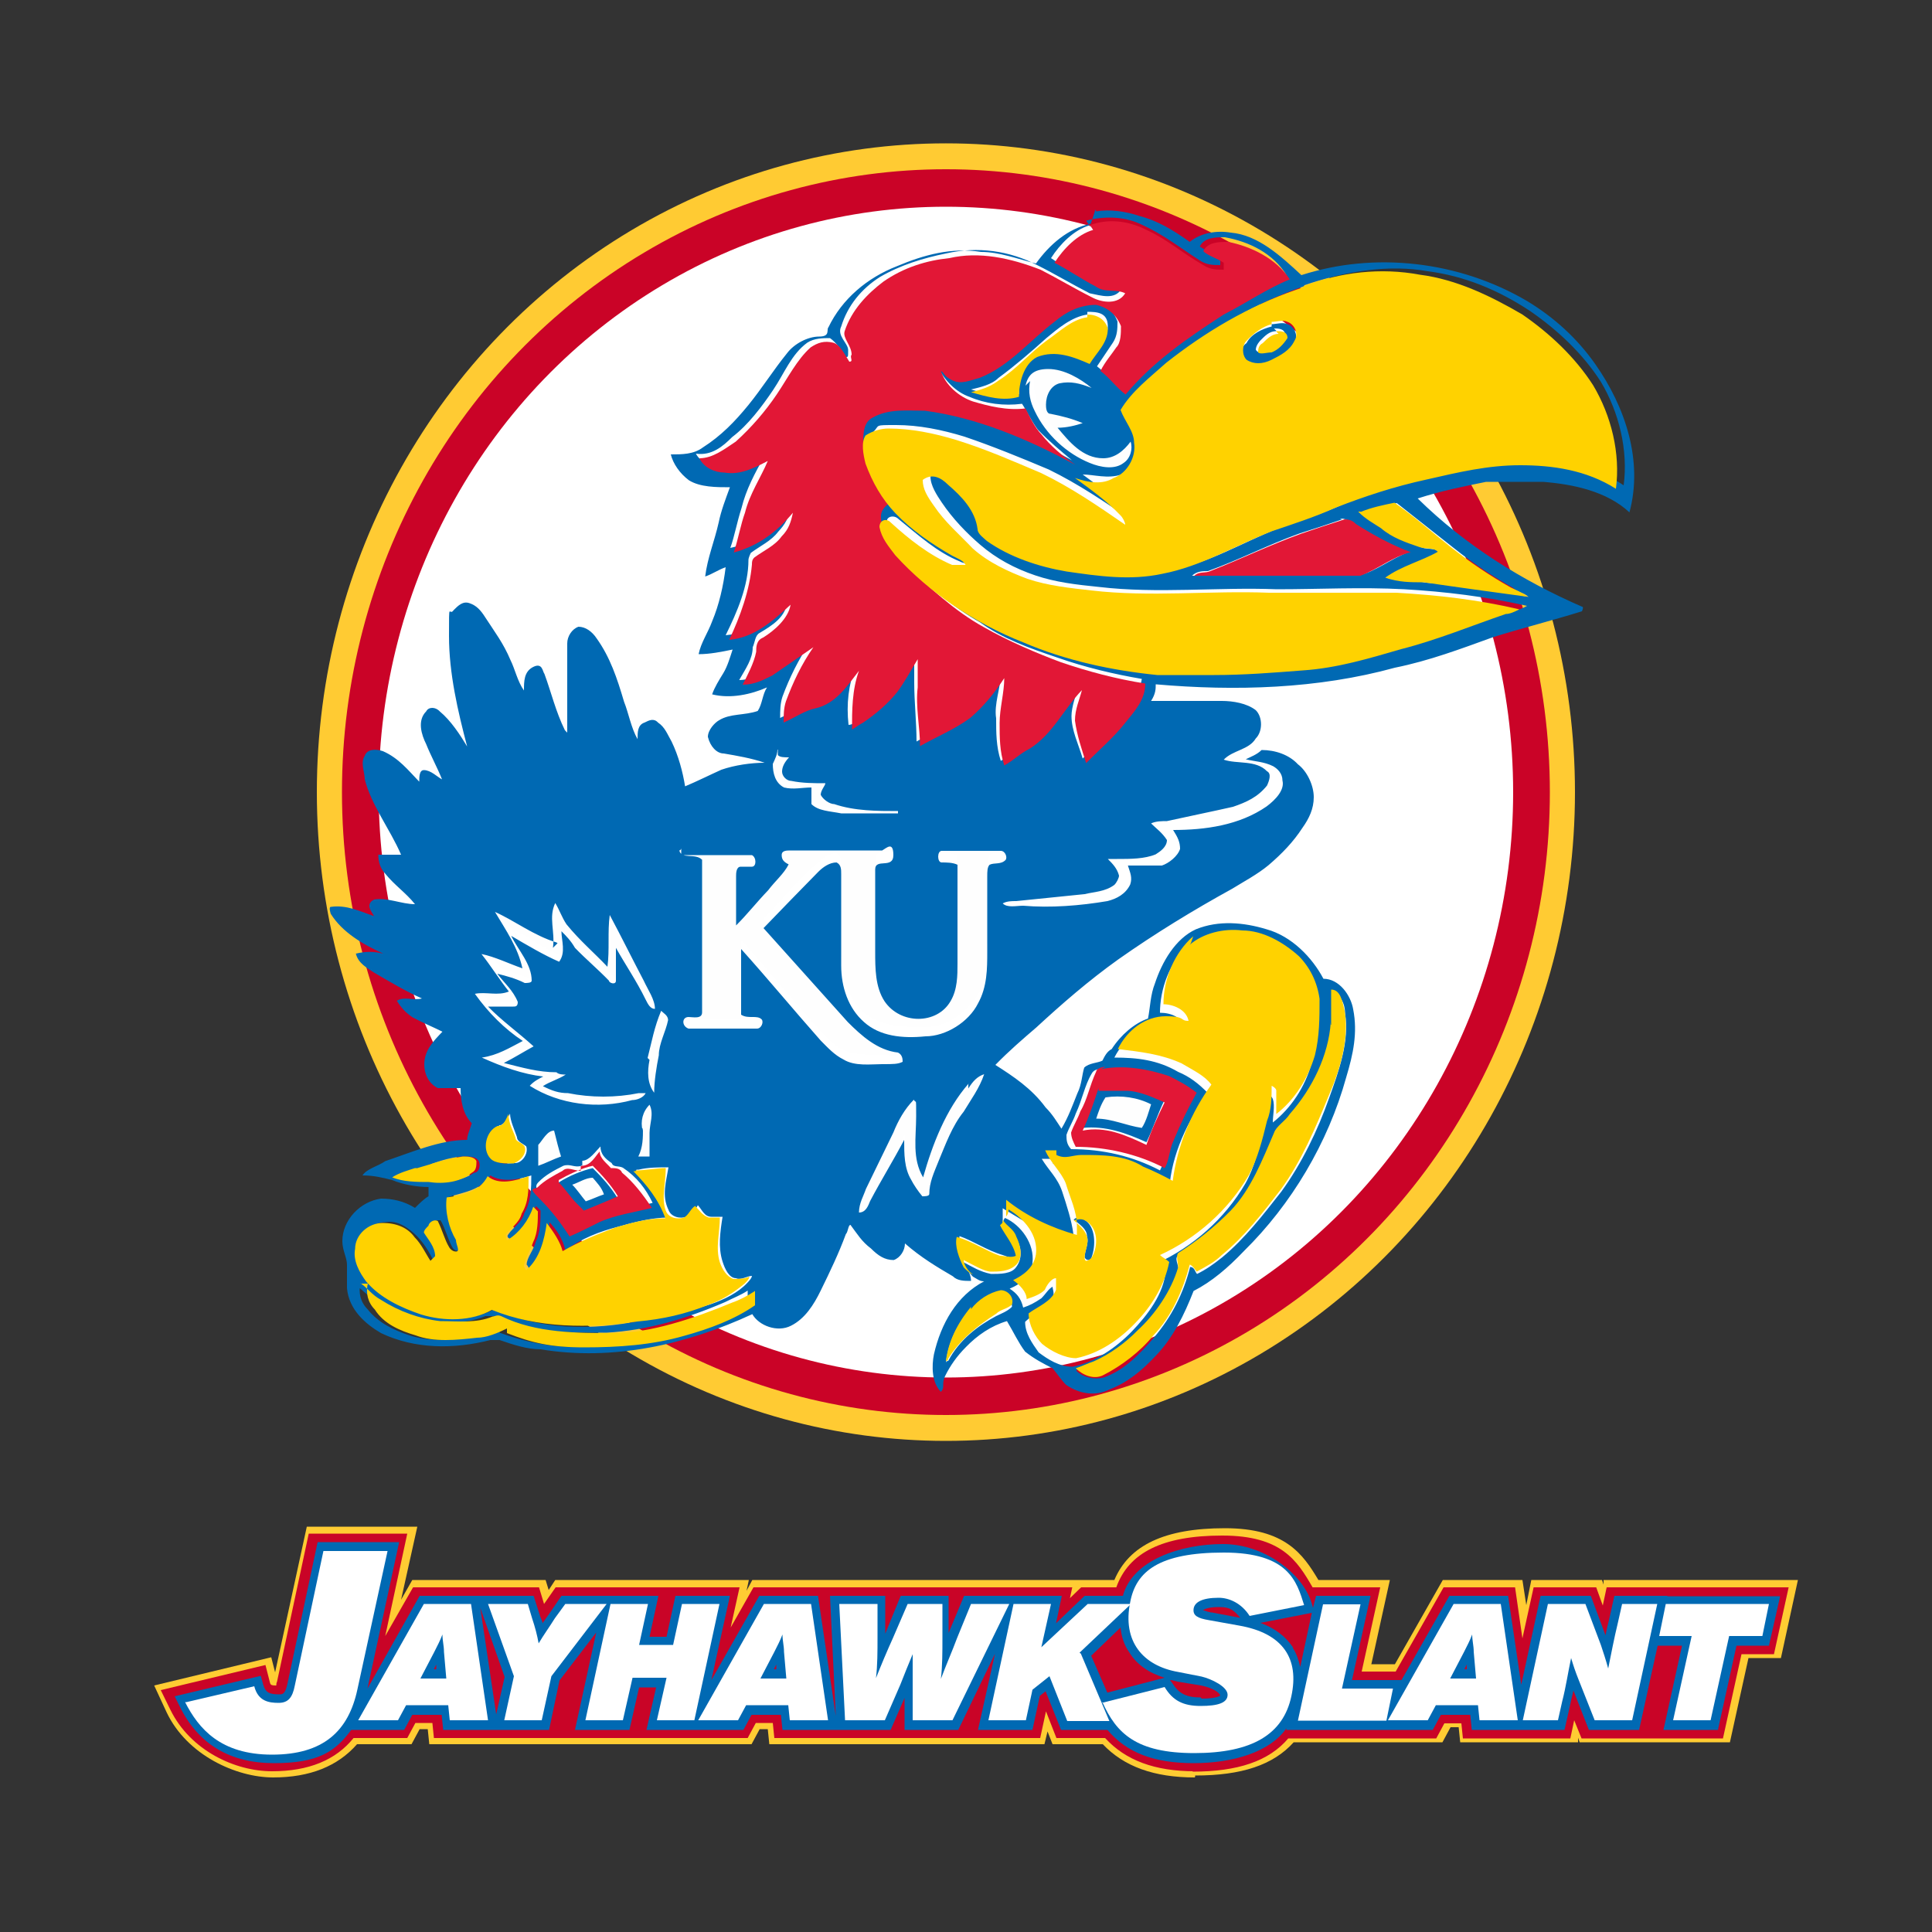 <?xml version="1.0" encoding="UTF-8"?>
<svg id="Layer_1" xmlns="http://www.w3.org/2000/svg" version="1.1" viewBox="0 0 500 500">
  <rect x="0" y="0" width="500" height="500" fill="#333333" stroke="none"/>
  <!-- Generator: Adobe Illustrator 29.0.0, SVG Export Plug-In . SVG Version: 2.1.0 Build 186)  -->
  <defs>
    <style>
      .st0 {
        fill: #ca0327;
      }

      .st1 {
        fill: #e10034;
      }

      .st2 {
        fill: #e21736;
      }

      .st3 {
        fill: #ffcb33;
      }

      .st4 {
        fill: #ffd200;
      }

      .st5 {
        fill: #fff;
      }

      .st6 {
        fill: #fefefe;
      }

      .st7 {
        fill: #fc3;
      }

      .st8 {
        fill: #0069b3;
      }

      .st9 {
        fill: #c90427;
      }

      .st10 {
        display: none;
      }
    </style>
  </defs>
  <g id="Background" class="st10">
    <rect class="st1" x="121.2" y="176.1" width="256.8" height="147.8"/>
  </g>
  <g>
    <ellipse class="st3" cx="244.8" cy="205" rx="162.8" ry="167.9"/>
    <ellipse class="st0" cx="244.8" cy="205" rx="156.3" ry="161.2"/>
    <ellipse class="st5" cx="244.8" cy="205" rx="146.8" ry="151.5"/>
    <g id="Capa_x5F_1">
      <g id="Kansas_x5F_Jayhawks.cdr">
        <path class="st6" d="M148.1,306.6c1.8-.6,3.5-1.2,5.3-1.8,1.2,1.2,2.4,2.4,2.9,4.3-1.8,0-2.9,1.2-4.7,1.8-1.2-1.2-2.4-2.4-3.5-4.3h0ZM139.3,296.2c1.2-1.2,2.4-3,4.1-3.7,0,1.8.6,4.3,1.8,6.7-1.8.6-3.5,1.8-5.9,2.4v-5.5h0ZM166.4,292c0-2.4,0-4.9,1.8-6.7,1.2,2.4,0,4.9,0,7.3v6.1h-2.9c.6-2.4,1.8-4.9,1.2-7.3v.6h-.1ZM286.1,284c4.1,0,8.3,0,11.8,1.8-.6,1.8-1.2,4.3-2.4,6.1-4.1,0-7.7-2.4-11.8-2.4,0-1.8,1.2-4.3,2.4-5.5h0ZM250.7,280.4c1.2-1.2,2.4-2.4,4.1-3.7-1.2,3.7-3.5,6.7-5.3,9.7-2.9,4.3-4.7,8.5-6.5,12.8-1.2,2.4-2.4,5.5-2.4,8.5s-1.2.6-1.8.6c-1.2-.6-2.4-2.4-2.9-4.3-1.8-3-1.2-6.7-1.8-10.3-2.9,5.5-5.9,10.3-8.8,15.8-.6,1.2-1.8,3-2.9,3,0-1.8,1.2-3.7,1.8-6.1,2.4-4.9,4.7-9.7,7.1-14.6,1.8-3,2.9-6.1,5.3-8.5,1.2,1.2.6,3,.6,4.3,0,5.5-1.2,11,1.8,15.8,2.4-9.1,5.9-17.6,11.8-24.3h0v1.2h-.1ZM168.1,274.3c1.2-4.3,1.8-8.5,3.5-12.2.6.6,1.2,1.2,1.8,2.4-.6,3-1.8,6.1-2.4,9.1,0,3-.6,6.7-1.2,9.7-1.8-2.4-1.8-5.5-1.2-8.5h0l-.6-.6h0ZM144,243.9c0-3.7-1.2-7.9.6-11.6,1.2,1.2,1.8,3.7,2.9,5.5,2.9,3.7,7.1,7.3,10.6,11,0-4.3,0-9.1.6-13.4,3.5,5.5,5.9,11.6,8.8,17,1.2,2.4,2.9,4.3,2.9,7.3-1.2,0-1.8-1.8-2.4-2.4-2.4-4.3-5.3-8.5-7.7-13.4v8.5c0,1.2-1.2.6-1.8,0-2.9-3-6.5-5.5-8.8-8.5-1.2-1.2-2.4-2.4-3.5-4.3,0,2.4.6,5.5-.6,7.9-4.7-1.8-8.3-4.9-12.4-6.7,1.8,3.7,4.7,7.3,5.3,11.6,0,1.2-1.2.6-1.8.6-2.4-.6-4.7-1.8-7.1-2.4,1.8,2.4,4.1,4.9,5.3,7.3,0,.6-.6,1.2-1.2,1.2h-6.5c3.5,4.3,8.3,6.7,11.8,10.3-2.4,1.2-5.3,3-7.7,4.3,4.1,1.2,8.8,2.4,13.6,2.4s1.8,0,2.4.6c-1.8,1.8-4.1,2.4-5.9,3,1.8,1.2,4.1,1.2,6.5,1.8,5.9,1.2,12.4,1.2,18.3,0h1.8c0,1.2-2.4,1.8-3.5,1.8-8.8,2.4-18.9,1.2-26.5-3.7,1.2-.6,2.4-1.2,3.5-2.4-5.9-.6-11.2-2.4-15.9-4.9,3.5-1.2,7.1-2.4,10.6-4.3-4.7-3-8.8-7.3-12.4-12.2,2.9,0,5.9,0,8.8-.6-1.8-3.7-4.7-6.7-7.1-9.7,3.5.6,7.1,2.4,10.6,3.7-1.2-5.5-4.7-10.3-7.1-14.6,5.3,3,10.6,6.1,15.9,7.9h0l-1.2,1.2.3.2ZM176.4,218.9c2.9-.6,6.5,0,9.4,0h8.8c1.2,0,1.8,2.4,0,3h-2.9c-1.2,0-1.2,1.8-1.2,2.4v12.8c2.9-3,5.3-6.1,8.3-9.1s3.5-4.3,5.3-6.7c-.6,0-2.4-1.2-1.8-2.4,0-1.2,1.8-1.2,2.4-1.2h23.6c1.2,0,2.9,0,2.9,1.2,0,3-4.7,0-4.7,3.7v21.3c0,4.3,0,9.1,2.4,12.8,3.5,5.5,13,5.5,17.1,0,1.8-3,1.8-6.7,1.8-9.7v-25.6c-1.2-.6-2.9-.6-4.1-.6s-1.8-2.4,0-3h15.3c1.2,0,1.8,1.8,1.2,2.4-1.2,1.2-2.9,0-4.1,1.2-.6,1.2,0,2.4-.6,3v19.5c0,4.9,0,9.7-2.4,13.4-2.9,4.9-8.3,8.5-13.6,8.5s-11.2,0-15.9-3.7c-4.1-3.7-5.9-9.1-5.9-14.6v-23.7c0-1.2,0-2.4-1.2-3-1.8,0-3.5,1.2-4.7,2.4-5.3,4.3-9.4,9.7-14.2,14.6,7.1,8.5,14.7,16.4,21.8,24.3,3.5,3.7,7.7,7.3,13,7.9,1.2,0,1.2,1.2,1.2,2.4-1.8,1.2-3.5.6-5.3.6-3.5,0-7.1,0-10-1.2-2.4-1.2-4.1-3-5.9-4.9-7.1-7.9-13.6-15.8-20.6-23.7v17c1.2,1.2,3.5,0,5.3,1.2.6,1.2,0,2.4-1.2,2.4h-17.7c-1.8,0-1.8-3,0-3s2.9,0,3.5-1.2v-39.5c-1.8-1.8-4.7,0-5.9-2.4,0,0,0-1.2.6-1.2h0v2.4h0ZM201.2,194c1.2,0,2.4,0,2.9.6-.6,1.2-1.8,1.8-1.8,3.7s1.2,1.8,2.4,2.4c2.9,1.2,5.9,1.2,8.8.6,0,1.2-1.8,1.8-1.2,3,0,1.8,2.4,2.4,3.5,2.4,5.3,1.2,11.2,1.2,16.5,1.8v.6c-4.7,0-10,.6-14.7,0-2.4,0-5.3,0-7.7-2.4s-.6-3,0-4.3h-7.1c-2.4-.6-3.5-3.7-2.9-6.1,0-1.2,1.2-2.4,1.2-3.7v1.4ZM266.6,98.5c.6-2.4,3.5-4.3,5.9-4.3,4.1,0,7.7,2.4,11.2,4.9-2.4-.6-5.3-1.8-8.3-1.2-2.4.6-4.1,3-3.5,5.5,0,.6,0,2.4,1.2,2.4,2.9.6,5.9,1.8,8.3,2.4-2.4.6-4.7,1.2-6.5,1.2,2.9,4.3,7.1,7.9,11.8,7.9s5.3-2.4,7.1-4.3c0,1.8,0,4.3-1.8,5.5-2.4,2.4-5.9,1.8-8.8,0-5.9-2.4-11.2-7.3-14.2-13.4-1.2-2.4-1.8-5.5-1.2-7.9h0l-1.2,1.2h0Z"/>
        <path class="st8" d="M277.8,315.7c.6-.6,1.8-1.2,2.9,0,2.9,1.8,2.9,6.7,1.8,9.7,0,.6-1.2,1.2-1.8,0,0-1.8,1.2-3.7.6-5.5,0-1.8-1.8-3-3.5-4.3h0ZM283.7,54.7c3.5-.6,7.7,0,11.2,1.2,4.7,1.2,8.8,3.7,13,6.7,2.9-2.4,7.1-3,10.6-2.4,7.1.6,13,6.1,18.3,11,18.9-6.1,40.7-3.7,58.4,6.7,7.1,4.3,13,9.7,17.7,16.4,7.7,11,12.4,24.9,8.8,38.3-5.9-5.5-14.7-7.3-22.4-7.9h-14.7c-5.9,1.2-11.8,2.4-17.7,4.3,12.4,12.2,27.1,21.3,42.5,28,.6,0,0,1.2,0,1.2-7.7,2.4-15.3,4.3-23,6.7-8.3,3-16.5,6.1-25.4,7.9-20,5.5-41.3,6.1-61.9,4.3,0,1.2,0,2.4-1.2,4.3h18.3c2.9,0,6.5.6,8.8,2.4,1.8,1.8,1.8,5.5,0,7.3-1.8,3-5.9,3-8.3,5.5,3.5,1.2,8.3,0,11.2,3,1.2.6.6,2.4,0,3.7-2.4,3-5.3,4.3-8.8,5.5-5.3,1.2-11.2,2.4-17.1,3.7-1.2,0-2.9,0-4.1.6,1.2,1.2,2.9,2.4,4.1,4.3,0,1.8-1.8,3-2.9,3.7-2.9,1.2-6.5,1.2-10,1.2h-2.4c1.2,1.2,2.4,2.4,2.9,4.3,0,.6-.6,1.8-1.2,2.4-2.4,1.8-5.3,1.8-7.7,2.4-5.9.6-11.8,1.2-17.7,1.8-1.2,0-2.4,0-3.5.6,1.2,1.2,3.5.6,5.3.6,7.1.6,14.7,0,21.8-1.2,2.4-.6,4.7-1.8,5.9-4.3.6-1.8,0-3-.6-4.9h8.8c1.8-.6,4.1-2.4,4.7-4.3,0-1.8-.6-3-1.8-4.9,8.3,0,17.1-1.2,24.2-6.1,2.4-1.8,4.7-4.3,4.1-6.7,0-1.8-1.2-3-2.4-3.7-2.4-1.2-4.7-1.2-7.1-1.8,1.2-.6,2.9-1.2,4.1-2.4,3.5,0,7.1,1.2,9.4,3.7,2.4,1.8,4.1,5.5,4.1,8.5s-1.2,5.5-2.9,7.9c-2.4,3.7-5.3,6.7-8.8,9.7-2.9,2.4-6.5,4.3-9.4,6.1-10,5.5-20,11.6-29.5,18.3-7.7,5.5-14.7,11.6-21.2,17.6-3.5,3-7.1,6.1-10.6,9.7,4.7,3,9.4,6.1,13,11,1.8,1.8,2.9,3.7,4.1,5.5h0c1.8-3,2.9-6.1,4.1-9.1,1.2-2.4,1.2-4.9,1.8-6.7,1.2-1.2,3.5-1.2,4.7-1.8.6-1.2,1.2-2.4,2.4-3,2.4-3.7,5.9-6.7,9.4-7.9.6-3,.6-6.1,1.8-9.1,1.8-5.5,5.3-11.6,10.6-14,5.9-2.4,12.4-1.8,18.3,0,6.5,1.8,11.8,7.3,14.7,12.8,4.1,0,7.1,4.3,7.7,7.9,1.2,6.1,0,11.6-1.8,17.6-4.7,17-14.2,32.9-26.5,45-4.1,4.3-8.3,7.9-13,10.3-2.4,6.1-5.3,12.2-10,17-3.5,3.7-7.1,6.7-11.8,8.5-3.5,1.8-7.7,1.2-11.2-1.2-1.2-1.2-2.4-3-3.5-4.3-2.4-1.2-4.7-2.4-7.1-4.3-1.8-2.4-2.9-4.9-4.7-7.9-4.1,1.2-7.7,3.7-10.6,6.7-2.4,2.4-4.1,4.9-5.3,7.3s0,3-1.2,4.3c-2.4-2.4-2.4-6.7-1.8-9.7,1.8-7.9,5.9-15.2,13-18.9-1.2,0-1.8-.6-2.9-1.2-1.2-1.2-1.8-2.4-2.4-3.7,2.4,1.2,4.1,2.4,7.1,3,2.4,0,5.3,0,6.5-1.8,1.8-2.4,1.2-5.5,0-7.3s-2.9-2.4-3.5-4.3v.6c1.2,3,2.9,5.5,4.1,7.9-1.2,1.2-2.4.6-4.1,0-4.1-1.2-7.7-3.7-11.2-4.9,0,3,0,5.5,1.8,7.9.6,1.2,1.2,2.4,1.2,3.7-1.8,0-3.5,0-4.7-1.2-4.1-2.4-8.3-4.9-12.4-8.5,0,1.8-1.2,3.7-2.9,4.3-2.4,0-4.1-1.2-5.9-3-2.4-1.8-3.5-3.7-5.3-6.1-.6,0-.6,1.8-1.2,2.4-1.8,4.9-4.1,9.7-6.5,14.6-1.8,3.7-4.1,7.3-7.7,9.1-3.5,1.8-8.3,0-10-3-17.1,7.9-36,12.2-54.8,9.1-3.5,0-7.1-1.2-10.6-2.4h-2.4c-9.4,2.4-19.5,2.4-28.3-1.8-4.1-2.4-8.3-6.1-8.8-11.6v-6.1c0-1.8-1.2-3.7-1.2-6.1,0-5.5,4.7-10.3,10-11,2.9,0,5.9.6,8.8,2.4,1.2-1.2,2.4-2.4,3.5-3v-2.4c-2.9,0-6.5-.6-9.4-1.8-2.4-.6-4.7-1.2-7.7-1.2,1.2-1.8,4.1-2.4,5.9-3.7,7.1-2.4,14.2-5.5,21.2-5.5,0-1.2.6-2.4,1.2-4.3-2.4-2.4-2.9-6.1-2.9-9.1h-5.9c-2.4-1.2-3.5-3.7-3.5-6.1,0-3.7,2.4-6.1,4.7-8.5-2.4-1.2-5.3-2.4-7.7-3.7-1.8-1.2-2.9-2.4-4.1-4.3,1.8-1.2,4.1,0,6.5-.6-4.1-1.8-8.3-4.3-12.4-6.7-1.8-1.2-4.1-2.4-4.7-4.9,2.4-.6,4.7-.6,7.1,0-5.3-2.4-10.6-5.5-13.6-10.3,0,0-.6-1.8,0-1.8,4.1-.6,7.7,1.2,11.2,2.4-.6-1.2-2.4-3,0-4.3,3.5-.6,7.1,1.2,10.6,1.2-2.4-3-5.3-4.9-7.7-7.9-1.2-1.2-1.8-3-1.8-4.9h5.9c-2.9-6.7-7.7-12.8-9.4-19.5,0-1.8-1.2-4.3,0-6.1.6-1.8,2.9-1.8,4.7-1.2,4.1,1.8,6.5,4.9,9.4,7.9,0-1.2,0-3,1.2-3,1.8,0,3.5,1.8,4.7,2.4-1.2-3-2.9-6.1-4.1-9.1-1.2-2.4-2.4-6.1,0-8.5.6-1.2,2.4-1.2,3.5,0,2.9,2.4,5.3,6.1,7.1,9.1-2.4-9.1-4.7-18.9-4.7-28.6s0-4.9,1.2-6.7c1.2-1.2,2.4-2.4,4.1-1.8,1.8.6,2.9,1.8,4.1,3.7,2.4,3.7,4.7,6.7,6.5,11,1.2,2.4,1.8,5.5,3.5,7.9,0-2.4,0-4.9,2.4-6.1s2.4,1.2,2.9,1.8c1.8,4.9,2.9,9.7,5.3,14.6l.6.6v-23.1c0-1.8,1.2-3.7,2.9-4.3,1.8,0,3.5,1.2,4.7,3,3.5,4.9,5.3,10.3,7.1,16.4,1.2,3,1.8,6.7,3.5,9.7,0-1.8,0-3.7,1.8-4.3,1.2-.6,2.4-1.2,3.5,0,1.8,1.2,2.4,3,3.5,4.9,1.8,3.7,2.9,7.9,3.5,11.6,2.9-1.2,6.5-3,9.4-4.3,3.5-1.2,7.7-1.8,11.2-1.8h0c-3.5-1.2-7.1-1.8-10.6-2.4-1.8,0-3.5-1.8-4.1-4.3,0-1.8,1.8-3.7,2.9-4.3,2.9-1.8,6.5-1.2,10-2.4,1.2-1.8,1.2-4.3,2.4-6.1-4.1,1.8-9.4,3-14.2,1.8.6-1.8,1.8-3.7,2.9-5.5s1.8-4.3,2.4-6.1c-2.9.6-5.9,1.2-8.8,1.2.6-3,2.4-5.5,3.5-8.5,1.8-4.3,2.9-9.1,3.5-14-1.8.6-3.5,1.8-5.3,2.4.6-4.9,2.4-9.1,3.5-14,.6-3,1.8-6.1,2.9-9.1-3.5,0-7.7,0-10.6-1.8-2.4-1.8-4.1-4.3-4.7-6.7,2.9,0,5.9,0,8.3-1.8,4.7-3,8.3-6.7,11.8-11s6.5-9.1,10-13.4c1.8-2.4,5.3-4.3,8.3-4.3s1.8-1.8,2.4-2.4c3.5-7.3,10-12.8,17.7-15.8,7.1-3,14.2-4.9,21.8-3.7,4.7,0,9.4,1.8,14.2,3,3.5-4.9,8.3-9.1,14.2-10.3h0l1.2-3.7.2.5ZM282,58.3c-4.1,1.2-7.7,4.9-10,8.5,3.5,2.4,7.1,4.3,10.6,6.1,2.4,1.2,5.3,0,7.7,1.8-1.8,3-5.3,1.8-8.3,1.2-4.7-2.4-8.8-4.9-13.6-7.3-7.1-3.7-15.3-4.9-23.6-3-5.9,1.2-11.8,3-17.1,6.1-4.7,3-8.3,7.3-10,12.8-1.2,2.4,1.8,4.3,1.8,6.1s0,1.8-.6,1.8c-1.2-1.8-2.4-3.7-4.1-4.9-1.8,0-4.1,0-5.9,1.2-4.1,3-5.9,7.9-8.8,12.2-2.9,4.3-6.5,9.1-10.6,12.2-2.4,2.4-5.3,4.9-9.4,4.3,1.2,2.4,4.1,3,6.5,3.7,4.1,0,8.3-1.2,11.2-3-2.4,4.3-4.7,8.5-5.9,13.4-1.2,3.7-1.8,7.3-2.9,10.3,5.9-1.2,11.2-5.5,15.3-10.3,0,2.4-1.2,4.3-2.9,6.1-1.8,2.4-4.7,3.7-7.1,5.5,0,0-.6,1.2-.6,1.8,0,6.7-2.9,13.4-5.9,19.5,6.5-.6,11.2-4.9,15.9-9.1,0,4.3-4.1,6.7-7.1,8.5-1.2.6-1.2,2.4-1.8,3.7,0,3-1.8,5.5-3.5,8.5,2.4,0,5.3-1.2,7.7-2.4,3.5-1.8,7.1-4.9,10.6-7.3-2.9,4.3-5.3,9.1-7.1,14-.6,1.8-.6,3.7-.6,5.5,2.4-1.2,5.3-2.4,8.3-3.7,4.7-1.8,7.7-6.1,11.2-9.7-1.8,4.9-2.4,9.7-1.8,15.2,1.2,0,2.4-1.2,2.9-1.8,2.9-2.4,6.5-4.3,8.8-7.9,2.4-2.4,3.5-5.5,5.3-8.5v7.3c0,4.9.6,10.3.6,15.2,4.1-2.4,9.4-3.7,13-7.3,3.5-3,6.5-6.7,8.8-10.3,0,3.7-1.8,7.9-1.2,11.6,0,3.7,0,7.3,1.2,11,2.4-1.2,4.1-3,6.5-4.3,5.9-3.7,8.8-10.3,13.6-15.2-.6,2.4-1.8,5.5-1.8,7.9,0,3.7,1.8,7.3,2.9,11,3.5-3.7,6.5-6.7,10-10.3,2.4-3,4.7-6.7,5.3-10.3-7.1-1.2-14.7-3-21.8-5.5-7.1-2.4-14.2-4.9-20-9.1-7.7-4.3-14.2-10.3-20.6-16.4-2.9-3-5.3-6.7-5.9-11,0-1.8,1.2-3.7,2.4-4.9-3.5-4.3-5.9-9.7-7.1-15.2,0-2.4,0-5.5,2.4-6.7,4.1-2.4,8.8-1.8,13.6-1.8,13.6,1.8,26.5,7.3,38.9,14-2.9-2.4-5.9-4.9-8.8-7.9-1.8-2.4-2.9-4.9-4.1-6.7-4.7.6-9.4,0-13.6-1.8-3.5-1.2-6.5-4.3-8.3-7.9,1.2.6,1.8,1.8,2.9,2.4,2.4,1.2,4.7,0,7.1-.6,7.7-3,13-10.3,19.5-14.6,2.9-2.4,6.5-4.9,10.6-4.3,2.9,0,5.3,2.4,6.5,5.5,0,1.8,0,3.7-1.2,5.5s-2.9,4.3-4.1,6.1c2.4,1.8,4.1,4.3,6.5,6.1,7.1-8.5,16.5-14.6,25.4-20.7,5.3-3.7,11.2-6.7,17.1-9.1-3.5-5.5-9.4-8.5-15.9-9.7-2.4,0-5.3,0-6.5,2.4,1.8,1.2,3.5,1.8,5.3,3v1.8c-1.8,0-3.5,0-5.3-1.2-4.7-3-9.4-6.7-14.7-9.1-4.7-2.4-10-2.4-14.7-1.2h0l1.2,1.8-.3-.6ZM337.4,74.1c-12.4,4.3-23.6,11-33.6,18.9-4.1,3.7-8.8,7.3-11.8,12.2,1.2,3,2.9,5.5,3.5,8.5.6,3.7-1.8,7.9-5.3,9.1s-7.1,0-10,0c4.1,3,8.3,6.1,11.8,9.7.6.6,1.2,1.2,1.2,2.4-7.1-4.9-14.2-9.7-21.8-13.4-7.1-3-14.7-6.1-21.8-8.5-5.9-1.8-11.8-3-17.7-3s-4.1,0-5.9,1.8c-1.8,1.8-1.2,4.9,0,7.3,1.8,4.9,4.1,9.1,7.7,12.8,4.7,4.3,9.4,8.5,14.7,11,1.2.6,2.4,1.2,3.5,2.4-1.2.6-2.4.6-3.5,0-5.9-2.4-10.6-6.7-15.9-11-1.2-1.2-3.5-.6-2.9,1.2.6,3,2.9,4.9,4.1,7.3,8.8,10.3,20.6,18.3,33,22.5,11.2,4.3,23,7.3,34.8,8.5h14.7c7.7,0,15.3,0,23-1.2,8.8-.6,17.1-3,25.4-5.5,8.8-3,17.7-6.1,27.1-9.1,1.2,0,2.4-.6,3.5-1.2-10.6-2.4-21.2-3.7-31.8-4.3-11.2-.6-21.8,0-33,0-15.3-.6-30.7,1.2-46-.6-5.9-.6-11.2-1.2-16.5-3s-10-4.3-14.2-7.9c-3.5-3-7.1-6.7-10-11-1.2-1.8-2.9-4.3-2.9-6.7,2.4-1.8,4.7,0,6.5,1.2,3.5,3,7.1,6.7,7.7,11.6,0,1.2,1.2,1.8,2.4,3,5.9,4.9,13,6.7,20.6,7.9,8.3,1.2,16.5,2.4,24.8.6,10-1.8,18.9-7.3,28.3-11,5.3-1.8,11.2-3.7,16.5-6.1,7.7-3,15.3-5.5,23.6-7.3,7.7-1.8,15.9-3.7,24.2-3.7s17.7,1.2,24.8,6.1c1.2-9.1-1.2-18.9-5.9-26.8-4.7-7.3-11.2-13.4-18.3-18.3-8.3-5.5-17.1-9.1-26.5-10.3-10-1.8-20.6,0-30.1,3h0l-1.8.6-.2.3ZM281.4,81.4c-4.1.6-7.7,3.7-10.6,6.1-4.1,3.7-8.3,7.3-12.4,10.3-1.8,1.8-4.7,2.4-7.1,3h0c4.1,1.2,8.3,2.4,12.4,1.2,0-3.7.6-8.5,4.7-10.3s9.4,0,13.6,1.8c1.8-3,4.7-5.5,4.7-9.1s-2.9-3.7-5.3-3.7h0v.6h0ZM266.6,98.5c-.6,3,0,5.5,1.2,7.9,2.9,6.1,8.3,11,14.2,13.4,2.9,1.2,6.5,1.8,8.8,0,1.8-1.2,2.4-3.7,1.8-5.5-1.8,2.4-4.1,4.3-7.1,4.3-5.3,0-8.8-4.3-11.8-7.9,2.4,0,4.7-.6,6.5-1.2-2.9-1.2-5.3-1.8-8.3-2.4-1.2,0-1.2-1.8-1.2-2.4,0-2.4,1.2-4.9,3.5-5.5,2.9-.6,5.3,0,8.3,1.2-2.9-2.4-7.1-4.9-11.2-4.9s-5.3,1.8-5.9,4.3h0l1.2-1.2h0ZM352.1,132.5c1.8,1.2,4.1,2.4,5.9,4.3,2.9,1.8,7.1,3,10,4.9,1.8.6,3.5,0,4.7,1.2-4.7,2.4-9.4,4.3-13.6,6.7,2.9.6,6.5.6,10,1.2,8.8.6,17.7,1.8,26.5,3.7-1.2-1.2-2.9-1.2-4.1-2.4-5.3-3-10-6.1-15.3-10.3-4.7-3.7-10-7.9-14.7-11.6-2.9.6-5.9,1.8-8.8,2.4h-.6ZM347.4,134.4c-3.5,1.2-7.1,2.4-11.2,3.7-8.3,3-15.3,6.7-23.6,9.7-1.2,0-2.9,0-4.1,1.2h43c4.7-1.2,8.3-4.3,13-6.1h0c-4.7-1.8-9.4-4.3-14.2-7.3-1.2-.6-2.4-1.8-3.5-1.2h.6ZM201.2,194c0,1.2-.6,2.4-1.2,3.7,0,2.4.6,4.9,2.9,6.1,2.4.6,4.7,0,7.1,0v4.3c1.8,1.8,4.7,1.8,7.7,2.4h14.7v-.6c-5.3,0-11.2,0-16.5-1.8-1.2,0-2.9-1.2-3.5-2.4,0-1.2,1.2-2.4,1.2-3-2.9,0-5.9,0-8.8-.6-1.2,0-2.4-1.2-2.4-2.4s.6-2.4,1.8-3.7c-1.2,0-2.4,0-2.9-.6v-1.4ZM176.4,218.9s0,1.2-.6,1.2c.6,2.4,4.1.6,5.9,2.4v39.5c0,1.8-2.4,1.2-3.5,1.2-1.8,0-1.8,2.4,0,3h17.7c1.2,0,1.8-1.8,1.2-2.4-1.2-1.2-3.5,0-5.3-1.2v-17c7.1,7.9,13.6,15.8,20.6,23.7,1.8,1.8,3.5,3.7,5.9,4.9,2.9,1.8,7.1,1.2,10,1.2s4.1,0,5.3-.6c0-.6,0-1.8-1.2-2.4-5.3-.6-9.4-4.3-13-7.9-7.1-7.9-14.7-16.4-21.8-24.3,4.7-4.9,9.4-9.7,14.2-14.6,1.2-1.2,2.9-2.4,4.7-2.4,1.2.6,1.2,1.8,1.2,3v23.7c0,5.5,1.8,11,5.9,14.6,4.1,3.7,10,4.3,15.9,3.7,5.3,0,11.2-3.7,13.6-8.5,2.4-4.3,2.4-9.1,2.4-13.4v-19.5c0-1.2,0-2.4.6-3,1.2-.6,2.9,0,4.1-1.2.6-.6,0-2.4-1.2-2.4h-15.3c-1.2,0-1.2,3,0,3s2.9,0,4.1.6v25.6c0,3,0,6.7-1.8,9.7-3.5,6.1-13,6.1-17.1,0-2.4-3.7-2.4-8.5-2.4-12.8v-21.3c0-3,4.7,0,4.7-3.7s-1.8-1.8-2.9-1.2h-23.6c-1.2,0-2.4,0-2.4,1.2s.6,1.8,1.8,2.4c-1.2,2.4-3.5,4.3-5.3,6.7-2.9,3-5.3,6.1-8.3,9.1v-12.8c0-.6,0-2.4,1.2-2.4h2.9c1.2,0,1.2-2.4,0-3h-18.3v-2.4h.1ZM144,243.9c-5.9-1.8-10.6-5.5-15.9-7.9,2.9,4.9,5.9,9.1,7.1,14.6-3.5-1.2-7.1-3-10.6-3.7,2.4,3,4.7,6.7,7.1,9.7-2.9,1.2-5.9,0-8.8.6,3.5,4.9,7.7,9.1,12.4,12.2-3.5,1.8-6.5,3.7-10.6,4.3,5.3,2.4,10.6,4.3,15.9,4.9-1.2.6-2.4,1.2-3.5,2.4,7.7,4.9,17.7,6.1,26.5,3.7,1.2,0,2.9-.6,3.5-1.8h-1.8c-5.9,1.2-12.4,1.2-18.3,0-2.4,0-4.1-.6-6.5-1.8,1.8-1.2,4.1-1.8,5.9-3-.6,0-1.8,0-2.4-.6-4.7,0-8.8-1.2-13.6-2.4,2.4-1.2,5.3-3,7.7-4.3-4.1-3.7-8.3-6.7-11.8-10.3h6.5c.6,0,1.2,0,1.2-1.2-1.2-3-3.5-4.9-5.3-7.3,2.4.6,4.7,1.2,7.1,2.4.6,0,1.8,0,1.8-.6,0-4.3-3.5-7.9-5.3-11.6,4.1,2.4,8.3,4.9,12.4,6.7,1.8-2.4.6-5.5.6-7.9,1.2,1.2,2.4,2.4,3.5,4.3,2.9,3,5.9,5.5,8.8,8.5,0,.6,1.8,1.2,1.8,0v-8.5c2.4,4.3,5.3,8.5,7.7,13.4.6,1.2,1.2,2.4,2.4,2.4,0-2.4-1.8-4.9-2.9-7.3-2.9-5.5-5.9-11.6-8.8-17-.6,4.3,0,9.1-.6,13.4-3.5-3.7-7.1-6.7-10.6-11-1.2-1.8-1.8-3.7-2.9-5.5-1.8,3.7,0,7.3-.6,11.6h0l1.2-1.2-.3-.2ZM307.9,244.5c-5.3,4.3-7.7,11.6-7.7,17.6,2.9,0,5.9,1.2,6.5,4.3-1.8,0-3.5-1.2-5.9-1.2-5.3,0-10,3.7-12.4,8.5,5.9,0,11.2.6,16.5,3.7,2.9,1.2,5.3,3,7.7,5.5-5.3,7.3-9.4,15.8-10,24.9-2.4-1.2-5.3-3-7.7-3.7-5.3-2.4-10.6-2.4-15.9-3-2.4,0-4.1,1.2-6.5,0v-1.2h-2.9c1.8,3,4.1,4.9,5.3,8.5,1.2,3.7,2.4,7.3,2.9,11v2.4c-6.5-1.8-12.4-5.5-18.3-9.1v4.3s0-1.2.6-1.8c4.1,1.8,7.7,6.7,7.1,11.6,0,3-2.9,5.5-5.9,6.7,1.8,1.2,2.9,2.4,3.5,4.9,1.8-.6,2.9-1.2,4.7-2.4,1.2-1.2,1.8-2.4,2.9-3,0,.6.6,1.8,0,3-1.8,3-4.7,3.7-7.1,6.1,0,3,1.8,5.5,3.5,7.9,2.4,1.8,5.3,3.7,8.8,3.7,5.9-1.2,11.2-4.9,15.3-9.1,4.1-4.3,8.3-9.7,8.8-15.8-.6,0-1.8-1.2-2.4-1.8,9.4-4.3,17.7-11.6,23-20.7,2.4-4.3,3.5-9.1,4.7-14,.6-3,.6-6.1,1.2-9.1,0,0,.6,0,1.2,1.2.6,1.8,0,4.3,0,6.1,4.7-3.7,8.3-9.1,10-15.2,1.2-4.9,1.8-9.7,1.2-14.6,0-4.3-2.4-7.9-5.3-11-4.1-3.7-8.8-6.7-14.7-6.7s-9.4.6-13.6,3.7h0l.6-1.8.3-.4ZM344.5,265.2c-.6,9.1-4.7,17.6-10.6,23.7-1.2,1.8-3.5,2.4-4.1,4.9-2.9,7.3-5.9,14.6-11.2,20.1-3.5,4.3-8.3,7.9-13.6,11-1.2.6,0,2.4,0,3.7-1.8,6.7-5.3,12.2-10.6,16.4-3.5,3-7.1,6.1-11.2,7.9-1.8.6-2.9.6-4.7,1.8,1.8,1.8,4.7,2.4,7.1,1.8,5.3-1.8,9.4-6.1,13-10.3,4.7-5.5,7.7-11.6,9.4-18.3,1.2,0,1.2,1.2,1.8,1.8,2.4-1.2,4.1-2.4,6.5-4.3,5.9-4.9,10.6-11,15.3-17,5.3-7.3,9.4-15.8,12.4-24.3,2.4-6.7,5.3-14.6,4.1-21.9,0-2.4-1.2-4.9-3.5-5.5v9.1h0v-.6h0ZM168.1,274.3c-.6,3-.6,6.1,1.2,8.5,0-3,.6-6.7,1.2-9.7,0-3,1.8-6.1,2.4-9.1,0-1.2-1.2-1.8-1.8-2.4-1.8,4.3-2.4,7.9-3.5,12.2h0l.6.6h0ZM284.9,276.7c-.6,0-1.8,0-2.4,1.2-1.8,3-2.4,6.7-4.1,10.3-.6,1.8-1.8,3.7-2.4,5.5,0,1.2,0,2.4,1.2,3.7,8.3,0,15.9,1.8,23,5.5,1.2-2.4,1.8-4.9,2.4-7.3,1.8-4.3,4.1-8.5,5.9-12.2-1.8-1.8-4.1-3-7.1-4.3-5.9-2.4-11.8-3-17.7-1.8h0l1.2-.6h0ZM250.7,280.4c-5.9,6.7-9.4,15.8-11.8,24.3-2.9-4.9-1.8-10.3-1.8-15.8s0-3-.6-4.3c-2.4,2.4-4.1,5.5-5.3,8.5-2.4,4.9-4.7,9.7-7.1,14.6-.6,1.8-1.8,3.7-1.8,6.1,1.8,0,2.4-1.8,2.9-3,2.9-5.5,5.9-10.3,8.8-15.8,0,3.7,0,7.3,1.8,10.3.6,1.2,1.8,3,2.9,4.3.6,0,1.8,0,1.8-.6,0-3,1.2-5.5,2.4-8.5,1.8-4.3,3.5-9.1,6.5-12.8,1.8-3,4.1-6.1,5.3-9.7-1.8.6-2.9,1.8-4.1,3.7h0v-1.2h.1ZM166.4,292c0,2.4,0,4.9-1.2,7.3h2.9v-6.1c0-2.4,1.2-4.9,0-7.3-1.8,1.8-2.4,4.3-1.8,6.7v-.6h.1ZM129.2,291.3c-2.9,1.2-4.1,6.1-1.8,8.5,1.8,1.8,4.1,1.2,5.9,1.2s3.5-2.4,2.9-4.3c-.6-.6-2.4-1.2-2.4-2.4-.6-1.8-1.8-4.3-1.8-6.1-.6,1.2-1.2,2.4-2.4,3h-.6.2ZM139.3,296.2v5.5c1.8-.6,4.1-1.8,5.9-2.4-.6-1.8-1.2-4.3-1.8-6.7-1.8,0-2.9,2.4-4.1,3.7h0ZM150.5,301.7c-1.8.6-2.9-.6-4.7,0-2.4,1.2-4.7,2.4-6.5,4.3-1.2,1.2,0,2.4.6,3,2.9,3,5.3,6.1,7.7,9.7,2.4-1.2,4.7-2.4,7.7-3.7,4.1-1.8,8.8-2.4,13.6-3.7-1.8-3.7-4.1-6.7-7.7-9.1-1.2-.6-2.4,0-2.9-1.2-1.8-1.2-2.9-2.4-2.9-4.3-1.2,1.2-2.9,3.7-4.7,3.7h0v1.2h-.2ZM108,302.3c-1.8.6-4.1,1.2-5.9,2.4,2.9.6,5.9.6,9.4,1.2,3.5,0,7.7,0,11.2-2.4,1.2,0,1.8-1.8,1.2-3s-2.4-1.2-3.5-1.2c-4.1,0-8.3,1.8-11.8,3,0,0-.6,0-.6,0ZM164.6,302.9c2.9,3.7,6.5,7.3,8.3,12.2-4.1,0-8.8,1.2-13,2.4-4.7,1.2-9.4,3-13.6,6.1-.6-3-2.4-5.5-4.1-7.3,0,4.3-1.8,9.1-5.3,12.2,0,0,0-.6-.6-1.2,0-1.8,1.8-3.7,2.4-6.1,1.2-2.4,1.2-5.5,1.2-7.9,0,0-.6-.6-1.2-1.2-1.2,3-3.5,6.7-6.5,8.5-.6,0-1.2-.6-.6-1.2,1.2-1.8,3.5-3,4.1-5.5,1.8-3,1.8-6.7,1.8-9.7-3.5,1.2-7.7,1.8-10.6,0-2.4,3.7-6.5,4.3-10.6,5.5-.6,3.7,0,7.3,2.4,11,0,1.2,1.2,2.4,0,3-.6,0-1.2,0-1.8-1.2-1.2-2.4-1.8-4.9-2.9-6.7-1.2,0-1.8,0-2.4,1.2,0,0-1.2,1.2-1.2,1.8,1.2,1.8,2.4,3.7,2.9,6.1l-1.2,1.2c-1.2-2.4-2.4-4.3-4.1-6.1-2.4-2.4-5.3-4.3-8.3-3.7-3.5,0-6.5,3-7.1,6.7,0,3,1.2,6.1,2.9,8.5,3.5,4.3,8.8,6.7,14.2,8.5,5.9,1.8,12.4,1.8,18.3-1.2,11.8,5.5,25.4,5.5,37.7,3,5.9-.6,12.4-2.4,18.3-4.3,3.5-1.2,7.1-3,9.4-5.5,0,0,1.2-1.2,1.2-1.8-1.2,0-2.9,1.2-4.1.6-1.8,0-2.9-2.4-3.5-4.3-1.2-3.7-.6-7.9,0-11.6h-2.9c-1.8,0-2.4-1.8-3.5-3-.6,1.2-1.8,2.4-2.9,3-1.8.6-4.1,0-4.7-1.8-1.8-3.7-.6-7.3,0-11-2.4,0-5.3,0-7.7.6h-.6v.2ZM93.3,332.1c-.6,2.4,0,4.9,1.8,6.7,2.9,3.7,7.1,5.5,10.6,6.7,5.3,1.8,10.6,1.2,15.9.6,2.9,0,5.3-1.2,7.7-2.4v1.2c6.5,2.4,13,3.7,20,3.7s17.1-1.2,25.9-3c6.5-1.8,13-4.3,18.3-7.9v-3.7c-1.8,1.2-3.5,1.8-5.9,3-10,4.3-20,7.3-30.7,7.9-10,0-20,0-28.9-4.3h-2.4c-4.1,1.8-8.8,1.8-13.6,1.2-5.3-1.2-10.6-2.4-15.3-5.5-1.8-1.2-3.5-3-5.3-4.3h1.9ZM251.3,338.8c-3.5,3.7-5.9,8.5-6.5,14,0,0,0-.6.6-.6,2.9-5.5,7.7-9.1,12.4-11.6,1.2-.6,2.9-1.2,4.1-2.4,0-1.8-1.8-3.7-2.9-3.7-2.9,0-5.3,2.4-7.7,4.9v-.6h0ZM329.1,83.9c1.2,0,2.9-.6,4.1,0,1.8.6,2.9,3,1.8,4.9-1.2,2.4-3.5,3.7-5.9,4.9-1.8,1.2-4.7,1.2-6.5,0s-1.8-3.7,0-4.9c1.2-2.4,4.1-3.7,6.5-4.3v-.6ZM330.3,85.7c-1.8,0-2.9,1.2-4.1,2.4,0,0-1.2,1.2-1.2,2.4.6,1.2,2.4.6,3.5,0,1.8,0,3.5-1.8,4.1-3.7,0-1.8-1.8-1.8-2.9-1.8h0l.6.6h0ZM284.3,281.6h7.1c3.5,0,7.1,1.8,10,3-1.8,3.7-2.9,7.3-4.7,11-5.3-2.4-10.6-4.3-16.5-3.7,1.2-3.7,2.4-7.3,4.1-11h0v.6h0ZM286.1,284c-1.2,1.8-1.8,3.7-2.4,5.5,4.1,0,7.7,1.8,11.8,2.4,1.2-1.8,1.8-4.3,2.4-6.1-3.5-1.8-7.7-2.4-11.8-1.8h0ZM144.6,306c2.9-1.8,5.9-3,8.8-3.7,2.4,2.4,4.7,4.9,6.5,7.9-2.9,1.2-5.9,2.4-8.8,3.7-.6,0-1.2-1.2-1.8-1.8-1.8-1.8-2.9-3.7-4.7-5.5h0v-.6ZM148.1,306.6c1.2,1.2,2.4,3,3.5,4.3,1.8-.6,2.9-1.2,4.7-1.8-.6-1.8-1.8-3-2.9-4.3-1.8,0-3.5,1.2-5.3,1.8h0Z"/>
        <path class="st2" d="M150.5,301.7c2.4,0,3.5-2.4,4.7-3.7,0,1.8,1.8,3,2.9,4.3,1.2,0,2.4,0,2.9,1.2,2.9,2.4,5.3,5.5,7.7,9.1-4.7,1.2-9.4,1.8-13.6,3.7-2.4,1.2-4.7,2.4-7.7,3.7-2.4-3.7-4.7-6.7-7.7-9.7s-1.8-2.4-.6-3c1.8-1.8,4.1-3,6.5-4.3,1.2-1.2,2.9,0,4.7,0h0v-1.2h.2ZM347.4,134.4c1.2,0,2.4,0,3.5,1.2,4.7,3,9.4,5.5,14.2,7.3h0c-4.7,1.2-8.3,4.3-13,6.1h-43c1.2-1.2,2.9-.6,4.1-1.2,7.7-3,15.3-6.7,23.6-9.7,3.5-1.2,7.1-2.4,11.2-3.7h-.6ZM282,58.3c4.7-1.8,10-1.2,14.7,1.2,5.3,2.4,9.4,6.1,14.7,9.1,1.8,1.2,3.5,1.2,5.3,1.2v-1.8c-1.8-1.2-4.1-1.8-5.3-3,1.2-2.4,4.1-2.4,6.5-2.4,5.9,1.2,12.4,4.3,15.9,9.7-5.9,2.4-11.2,6.1-17.1,9.1-9.4,6.1-18.3,12.2-25.4,20.7-2.4-1.8-4.1-4.3-6.5-6.1,1.2-2.4,2.9-4.3,4.1-6.1,1.2-1.2,1.2-3.7,1.2-5.5-1.2-3-3.5-4.9-6.5-5.5-4.1,0-7.7,1.8-10.6,4.3-6.5,4.9-11.8,11.6-19.5,14.6-2.4.6-4.7,1.8-7.1.6s-1.8-1.8-2.9-2.4c1.2,3.7,4.7,6.7,8.3,7.9,4.1,1.2,8.8,2.4,13.6,1.8,1.2,2.4,2.4,4.9,4.1,6.7,2.4,3,5.3,5.5,8.8,7.9-12.4-6.7-25.4-12.2-38.9-14-4.7,0-9.4-.6-13.6,1.8-2.4,1.2-2.4,4.3-2.4,6.7.6,5.5,3.5,11,7.1,15.2-1.8,1.2-2.9,2.4-2.4,4.9,0,4.3,2.9,7.9,5.9,11,6.5,6.1,13,12.2,20.6,16.4,6.5,3.7,13.6,6.7,20,9.1,7.1,2.4,14.2,4.3,21.8,5.5,0,4.3-2.9,7.3-5.3,10.3-2.9,3.7-6.5,6.7-10,10.3-1.2-3.7-2.4-7.3-2.9-11,0-3,1.2-5.5,1.8-7.9-4.7,4.9-7.7,11.6-13.6,15.2-2.4,1.2-4.1,3-6.5,4.3-1.2-3.7-1.2-7.3-1.2-11s1.2-7.9,1.2-11.6c-2.4,3.7-5.3,7.3-8.8,10.3-4.1,3-8.8,4.9-13,7.3,0-4.9-1.2-10.3-.6-15.2v-7.3c-1.8,3-3.5,6.1-5.3,8.5-2.4,3-5.3,5.5-8.8,7.9-1.2.6-1.8,1.2-2.9,1.8,0-4.9,0-10.3,1.8-15.2-2.9,3.7-5.9,8.5-11.2,9.7-2.9.6-5.3,2.4-8.3,3.7,0-1.8,0-3.7.6-5.5,1.8-4.9,4.1-9.7,7.1-14-3.5,2.4-7.1,4.9-10.6,7.3-2.4,1.2-4.7,2.4-7.7,2.4,1.2-2.4,2.9-5.5,3.5-8.5,0-1.2,0-3,1.8-3.7,2.9-1.8,6.5-4.9,7.1-8.5-4.7,4.3-9.4,8.5-15.9,9.1,2.9-6.1,5.3-12.8,5.9-19.5,0-.6,0-1.2.6-1.8,2.4-1.8,5.3-3,7.1-5.5,1.8-1.8,2.4-3.7,2.9-6.1-4.1,4.9-8.8,8.5-15.3,10.3,1.2-3.7,1.8-7.3,2.9-10.3,1.2-4.9,4.1-9.1,5.9-13.4-3.5,1.8-7.1,3.7-11.2,3-2.4,0-5.3-1.2-6.5-3.7,3.5,0,6.5-2.4,9.4-4.3,4.1-3.7,7.7-7.9,10.6-12.2,2.9-4.3,5.3-9.1,8.8-12.2,1.8-1.2,3.5-1.8,5.9-1.2,1.8.6,2.9,3,4.1,4.9,1.2,0,0-1.2.6-1.8,0-2.4-2.4-4.3-1.8-6.1,1.8-5.5,5.9-9.7,10-12.8,5.3-3.7,11.2-5.5,17.1-6.1,7.7-1.8,15.9,0,23.6,3,4.7,2.4,8.8,4.9,13.6,7.3,2.4,1.2,6.5,1.8,8.3-1.2-2.4-1.2-5.3,0-7.7-1.8-3.5-1.8-7.1-4.3-10.6-6.1,2.4-3.7,5.9-7.3,10-8.5h0l-1.2-1.8.3.6ZM284.9,276.7c5.9-1.2,12.4,0,17.7,1.8,2.4,1.2,4.7,2.4,7.1,4.3-2.4,4.3-4.1,7.9-5.9,12.2-1.2,2.4-1.2,5.5-2.4,7.3-7.1-3.7-15.3-5.5-23-5.5-.6-1.2-1.2-2.4-1.2-3.7.6-1.8,1.8-3.7,2.4-5.5,1.8-3,2.4-6.7,4.1-10.3,0-.6,1.2-1.2,2.4-1.2h0l-1.2.6h0ZM284.3,281.6h0c-1.2,3.7-2.4,7.3-4.1,11,5.9-1.2,11.2,1.2,16.5,3.7,1.2-3.7,2.9-7.3,4.7-11-2.9-1.2-6.5-3-10-3h-7.1v-.6h0ZM144.6,306h0c1.8,1.8,2.9,3.7,4.7,5.5,0,0,1.2,1.2,1.8,1.8,2.9-1.2,5.9-2.4,8.8-3.7-1.8-3-4.1-5.5-6.5-7.9-2.9.6-6.5,2.4-8.8,3.7v.6Z"/>
        <path class="st4" d="M307.9,244.5c3.5-3,8.8-4.3,13.6-3.7,5.3,0,10.6,3,14.7,6.7,2.9,3,4.7,6.7,5.3,11,0,4.9,0,9.7-1.2,14.6-1.8,6.1-5.3,11.6-10,15.2v-6.1s0-.6-1.2-1.2c0,3,0,6.1-1.2,9.1-1.2,4.9-2.4,9.7-4.7,14-5.3,9.1-13.6,16.4-23,20.7.6.6,1.8,1.2,2.4,1.8-1.2,6.1-4.7,11.6-8.8,15.8-4.1,4.3-9.4,7.9-15.3,9.1-2.9,0-6.5-1.8-8.8-3.7-1.8-1.8-3.5-4.9-3.5-7.9,2.4-1.8,5.9-3,7.1-6.1v-3c-1.2,0-2.4,1.8-2.9,3-1.2,1.2-2.9,1.8-4.7,2.4,0-1.8-1.8-3.7-3.5-4.9,2.4-1.2,5.3-3,5.9-6.7.6-4.9-2.9-9.1-7.1-11.6,0,0,0,1.2-.6,1.8v-4.3c5.3,4.3,11.8,7.3,18.3,9.1v-2.4c0-3.7-1.8-7.3-2.9-11-1.2-3-4.1-5.5-5.3-8.5h2.9v1.2c2.4,1.2,4.1,0,6.5,0,5.3,0,11.2,0,15.9,3,2.9,1.2,5.3,2.4,7.7,3.7,1.2-9.1,4.7-17.6,10-24.9-1.8-2.4-4.7-3.7-7.7-5.5-5.3-2.4-10.6-3-16.5-3.7,2.4-4.9,7.1-8.5,12.4-8.5s3.5,1.2,5.9,1.2c-.6-3-4.1-4.3-6.5-4.3,0-6.7,2.9-13.4,7.7-17.6h0l-.6,1.8-.3.4ZM251.3,338.8c1.8-2.4,4.7-4.3,7.7-4.9,1.8,0,3.5,1.8,2.9,3.7-1.2,1.2-2.9,1.2-4.1,2.4-4.7,3-9.4,6.7-12.4,11.6,0,0,0,.6-.6.6.6-4.9,2.9-9.7,6.5-14v.6h0ZM93.3,332.1c1.8,1.2,2.9,3,5.3,4.3,4.7,3,10,4.9,15.3,5.5,4.7,0,9.4.6,13.6-1.2.6,0,1.2-.6,2.4,0,8.8,4.3,19.5,4.3,28.9,4.3s20.6-3.7,30.7-7.9c1.8-.6,4.1-1.8,5.9-3v3.7c-5.3,3.7-11.8,6.1-18.3,7.9-8.3,2.4-17.1,3-25.9,3s-13.6-1.2-20-3.7v-1.2c-2.4,1.2-5.3,2.4-7.7,2.4-5.3.6-11.2,1.2-15.9-.6-4.1-1.2-8.3-3-10.6-6.7-1.8-1.8-2.4-4.3-1.8-6.7h-1.9ZM259.5,316.3v-.6c1.2,1.8,2.9,2.4,3.5,4.3,1.2,2.4,1.8,5.5,0,7.3s-4.7,1.8-6.5,1.8-4.7-1.8-7.1-3c0,1.2,1.2,3,2.4,3.7-.6,0-1.8-1.2-2.4-1.8-1.2-2.4-2.4-5.5-1.8-7.9,4.1,1.2,7.7,3.7,11.2,4.9,1.2,0,2.9.6,4.1,0-.6-3-2.9-5.5-4.1-7.9h0l.6-.6v-.2ZM164.6,302.9c2.4,0,5.3-.6,7.7-.6,0,3.7-1.2,7.9,0,11,.6,1.8,2.9,2.4,4.7,1.8,1.2-.6,1.8-2.4,2.9-3,1.2,1.2,1.8,2.4,3.5,3h2.9c0,3.7-1.2,7.9,0,11.6.6,1.8,1.8,3.7,3.5,4.3,1.2,0,2.9,0,4.1-.6,0,.6-.6,1.2-1.2,1.8-2.9,2.4-5.9,4.3-9.4,5.5-5.9,2.4-11.8,3.7-18.3,4.3-12.4,1.8-25.9,1.8-37.7-3-5.3,3-12.4,3-18.3,1.2-5.3-1.8-10.6-4.3-14.2-8.5-1.8-2.4-3.5-5.5-2.9-8.5,0-3.7,3.5-6.7,7.1-6.7s6.5,1.2,8.3,3.7c1.8,1.8,2.9,4.3,4.1,6.1l1.2-1.2c0-2.4-1.8-4.3-2.9-6.1,0-.6.6-1.2,1.2-1.8,0-.6,1.2-1.8,2.4-1.2,1.2,2.4,1.8,4.9,2.9,6.7,0,0,.6,1.2,1.8,1.2s0-1.8,0-3c-1.8-3-2.9-7.3-2.4-11,4.1-.6,8.3-1.2,10.6-5.5,2.9,2.4,7.1,1.2,10.6,0,0,3.7,0,6.7-1.8,9.7-.6,2.4-2.9,3.7-4.1,5.5,0,0,0,1.8.6,1.2,2.9-1.8,5.3-4.9,6.5-8.5,0,0,.6.6,1.2,1.2,0,2.4,0,5.5-1.2,7.9-.6,1.8-1.8,3.7-2.4,6.1,0,0,0,.6.6,1.2,3.5-3,4.7-7.9,5.3-12.2,1.8,2.4,3.5,4.9,4.1,7.3,4.1-2.4,8.8-4.3,13.6-6.1,4.1-1.2,8.3-2.4,13-2.4-1.8-4.9-4.7-8.5-8.3-12.2h.6v-.2ZM108,302.3c4.1-1.2,7.7-2.4,11.8-3,1.2,0,2.9,0,3.5,1.2,0,1.2,0,2.4-1.2,3-2.9,2.4-7.1,3-11.2,2.4-2.9,0-6.5,0-9.4-1.2,1.8-1.2,4.1-1.8,5.9-2.4,0,0,.6,0,.6,0ZM129.2,291.3c1.2,0,1.8-1.8,2.4-3,0,2.4,1.2,4.3,1.8,6.1,0,1.2,1.8,1.2,2.4,2.4.6,1.8-1.2,3.7-2.9,4.3-2.4,0-4.7,0-5.9-1.2-2.4-2.4-1.2-7.3,1.8-8.5h.6-.2ZM344.5,265.2v-9.1c2.4,0,2.9,3,3.5,5.5,1.2,7.3-1.2,15.2-4.1,21.9-3.5,8.5-7.1,17-12.4,24.3-4.7,6.1-9.4,12.2-15.3,17-1.8,1.8-4.1,3-6.5,4.3,0,0-1.2-1.8-1.8-1.8-1.8,6.7-4.7,13.4-9.4,18.3-3.5,4.3-8.3,7.9-13,10.3-2.4,1.2-5.3,0-7.1-1.8,1.8-.6,2.9-1.2,4.7-1.8,4.1-1.8,8.3-4.9,11.2-7.9,4.7-4.3,8.8-10.3,10.6-16.4,0-1.2-.6-3,0-3.7,4.7-3,9.4-6.7,13.6-11,5.3-5.5,8.3-13.4,11.2-20.1.6-1.8,2.9-3,4.1-4.9,5.9-6.7,10-15.2,10.6-23.7h0v.6h0ZM352.1,132.5c2.9-1.2,5.9-1.8,8.8-2.4,5.3,3.7,10,7.9,14.7,11.6,4.7,3.7,10,7.3,15.3,10.3,1.2.6,2.9,1.2,4.1,2.4-8.8-1.2-17.7-2.4-26.5-3.7-3.5,0-6.5,0-10-1.2,4.1-3,9.4-4.3,13.6-6.7-1.2-1.2-2.9-.6-4.7-1.2-3.5-1.2-7.1-2.4-10-4.9-1.8-1.2-4.1-2.4-5.9-4.3h.6ZM330.3,85.7c1.2,0,2.9,0,2.9,1.8-1.2,1.8-2.4,3-4.1,3.7-1.2,0-2.9.6-3.5,0,0-.6,0-1.8,1.2-2.4,1.2-1.2,2.4-2.4,4.1-2.4h0l-.6-.6h0ZM281.4,81.4c2.4,0,4.7,1.2,5.3,3.7,0,3.7-2.9,6.1-4.7,9.1-4.1-1.8-8.8-3.7-13.6-1.8-3.5,1.8-4.7,6.7-4.7,10.3-4.1,1.2-8.3,0-12.4-1.2h0c2.4-.6,4.7-1.2,7.1-3,4.7-3,8.3-7.3,12.4-10.3,3.5-2.4,6.5-5.5,10.6-6.1h0v-.6h0ZM337.4,74.1c9.4-3.7,20-4.9,30.1-3,9.4,1.2,18.3,5.5,26.5,10.3,7.1,4.9,13.6,11,18.3,18.3,4.7,7.9,7.1,17.6,5.9,26.8-7.7-4.9-16.5-6.1-24.8-6.1s-15.9,1.8-24.2,3.7c-8.3,1.8-15.9,4.3-23.6,7.3-5.3,2.4-11.2,4.3-16.5,6.1-9.4,3.7-18.3,9.1-28.3,11-8.3,1.8-16.5.6-24.8-.6-7.1-1.2-14.7-3.7-20.6-7.9-.6-.6-2.4-1.8-2.4-3-.6-4.9-4.1-8.5-7.7-11.6-1.8-1.8-4.1-3-6.5-1.2,0,2.4,1.2,4.3,2.9,6.7,2.9,4.3,6.5,7.3,10,11,4.1,3.7,9.4,6.1,14.2,7.9,5.3,1.8,11.2,2.4,16.5,3,15.3,1.8,30.7,0,46,.6h33c10.6.6,21.2,1.8,31.8,4.3-1.2.6-2.4,1.2-3.5,1.2-8.8,3-17.7,6.7-27.1,9.1-8.3,2.4-16.5,4.9-25.4,5.5-7.7.6-15.3,1.2-23,1.2h-14.7c-11.8-1.2-23.6-3.7-34.8-8.5-12.4-4.9-24.2-12.8-33-22.5-1.8-2.4-3.5-4.3-4.1-7.3,0-1.8,1.8-2.4,2.9-1.2,4.7,4.3,10,8.5,15.9,11h3.5c-.6-1.2-2.4-1.8-3.5-2.4-5.3-3-10.6-6.7-14.7-11-3.5-3.7-5.9-7.9-7.7-12.8-.6-2.4-1.2-5.5,0-7.3,1.8-1.2,4.1-1.8,5.9-1.8,5.9,0,11.8,1.2,17.7,3,7.7,2.4,14.7,5.5,21.8,8.5,7.7,3.7,14.7,8.5,21.8,13.4,0-.6-.6-1.8-1.2-2.4-3.5-3.7-7.7-6.7-11.8-9.7,3.5,1.2,7.1,1.8,10,0,3.5-1.2,5.9-5.5,5.3-9.1,0-3-2.4-5.5-3.5-8.5,2.9-4.9,7.7-8.5,11.8-12.2,10-7.9,21.2-14.6,33.6-18.9h0l1.8-.6.2-.3ZM329.1,83.9h0c-2.4.6-4.7,2.4-6.5,4.3-1.2,1.2-1.2,3.7,0,4.9,1.8,1.2,4.1,1.2,6.5,0s4.7-2.4,5.9-4.9c1.2-1.8,0-4.3-1.8-4.9-1.2-.6-2.9,0-4.1,0v.6ZM277.8,315.7h0c1.2,1.2,2.9,2.4,3.5,4.3.6,1.8-.6,3.7-.6,5.5s1.8,0,1.8,0c1.8-3,1.8-7.9-1.8-9.7-1.2-.6-2.4,0-2.9,0h0Z"/>
      </g>
    </g>
  </g>
  <g>
    <path class="st7" d="M309.2,460c-10.5,0-18.3-2.8-23.8-8.6h-13l-1.3-3.3-.8,3.3h-71.2l-.4-3.9h-2.1l-2.1,3.9h-83.4l-.4-3.9h-2.1l-2.1,3.9h-14.1c-5,5.7-12.2,8.6-21.7,8.6s-22.3-5.7-27.6-16.9l-3.2-6.9,30.3-7.3,1,3.9,8.2-37.7h28.6l-4.2,18.9,2.9-5.1h34.5l.8,2.6,1.7-2.6h50.1l-.6,2.8,1.5-2.8h93.7c3.8-9,13-13.4,28.6-13.4s20.2,6.7,24.2,13.4h18.5l-4.8,21.8h6.1l12.4-21.8h20.6l1,6.5,1.3-6.5h18.3l.4,1.2v-1.2h50.3l-4.4,20.2h-8.4l-4.8,21.8h-38.9l-.4-1.2v1.2h-30.5l-.4-3.9h-2.1l-2.1,3.9h-38.5c-5.3,5.9-13.5,8.6-25.5,8.6v.4h-.1Z"/>
    <path class="st9" d="M309.2,458.4c-10.3,0-17.9-2.8-23.2-8.6h-12.6l-2.7-6.9-1.5,6.9h-68.8l-.4-3.9h-4.4l-2.1,3.9h-81.2l-.4-3.9h-4.4l-2.1,3.9h-13.9c-4.6,5.7-11.6,8.6-21.1,8.6s-21.1-5.3-26.3-15.9l-2.5-5.1,27.1-6.5,1.1,4.3c.2.8.2,1,1.7,1,0-.2,0-.6.2-1l8.2-38.3h25.5l-5.7,26.5,7.2-12.6h32.6l1.3,4.3,3-4.3h47.6l-2.3,10.4,5.9-10.4h82.5l-.6,2.8,2.9-2.8h9.1c3.2-9,12-13.4,27.4-13.4s19.4,6.5,23.4,13.4h17.5l-4.8,21.8h8.8l12.4-21.8h18.5l1.9,13.2,2.9-13.2h16.2l1.7,4.7,1-4.7h47.1l-3.8,17.3h-8.4l-4.8,21.8h-36.6l-1.9-4.7-1,4.7h-27.8l-.4-3.9h-4.4l-2.1,3.9h-38.3c-5,5.9-13.1,8.6-24.8,8.6l.2-.2h.4Z"/>
    <path class="st8" d="M431.5,413h-13.7l-1.5,6.7c-.4,1.4-.6,2.6-.8,3.5l-3.8-10.2h-13l-5,23-3.4-23h-15.2l-12.4,21.8h-12.8l4.8-21.8h-14.1l-.8,3.1-.4-1.4c-2.3-7.3-12-15.1-22.9-15.1s-23.4,4.1-25.9,13.4h-9.9l-7.4,7.1,1.5-7.1h-25.3l-4,9.6v-9.6h-12.4l-4,9.8v-9.8h-14.3l1.5,31.1-4.6-31.1h-15.2l-12.4,21.8,4.8-21.8h-14.1l-2.3,10.6h-4.4l2.3-10.6h-25.1l-3.2,4.7c-.6.8-1.1,1.6-1.7,2.4,0-.6-.4-1.2-.6-1.8l-1.7-5.3h-29.5l-13.5,24,8.2-37.9h-21.1l-7.8,36.6c-.6,2.8-1.3,2.8-2.1,2.8-2.5,0-3.6-.4-4.2-2.6l-.6-2.2-22.3,5.3,1.3,2.6c4.8,9.8,13,14.7,24.4,14.7s15.8-2.9,20-8.6h13.7l2.1-3.9h7.6l.4,3.9h27.4l2.7-12.8,9.5-12.4-5.5,25.2h14.1l2.5-11h4.4l-2.5,11h25.1l2.1-3.9h7.6l.4,3.9h28l3.6-8.3v8.3h13.9l9.5-19.7-4.4,19.7h14.1l1.9-8.8,1.5-1.2,4,10h12c5,5.9,12,8.6,22.3,8.6s19.8-2.9,24-9v.4h37.9l2.1-3.9h7.6l.4,3.9h24l1.5-6.7c.2-1.2.6-2.4.8-3.5l4,10.2h13l4.8-21.8h6.3l-4.8,21.8h14.1l4.8-21.8h8.4l2.9-12.8h-29.2ZM112.3,432l.6-1.2v1.2h-.6ZM128.5,444.2l-4.2-28.1,6.3,17.9-2.3,10.2h.2ZM200.3,432l.6-1.2v1.2h-.6ZM286.6,438.1l-4.2-9.6,7.6-7.3c.2,2.4,1,4.7,2.3,6.5,1.9,3.1,5.1,5.3,9.1,6.5l-15,3.9h.2ZM310.8,439.3c-3.8,0-5.7-1-7.4-3.7l-.6-.8c.6,0,1.1.2,1.9.4l6.1,1c3,.6,4.8,1.8,5,2.6,0,0-.8.8-4.8.8l-.2-.2h0ZM313.4,417.3c-1.1-.2-1.9-.6-2.1-.6.4-.2,1.3-.8,4.2-.8s3.8.8,5.5,2.8l-7.4-1.4h-.2ZM334.6,426.3c-1.9-2.8-4.6-4.9-8.4-6.3l13.3-2.6-3,14c-.4-1.8-1-3.5-1.9-4.9v-.2ZM379,432l.6-1.2v1.2h-.6Z"/>
    <g>
      <path class="st5" d="M48.3,440.5l17.5-4.1c1,3.9,3.8,4.3,6.3,4.3s3.6-1.4,4.2-4.5l7.4-34.8h16.6l-7.8,35.8c-2.3,10.8-8.8,16.9-22.1,16.9s-19-6.7-22.5-13.6h.4,0Z"/>
      <path class="st5" d="M116.1,441.3h-11l-2.1,3.9h-10.3l17-30.1h12.2l4.4,30.1h-9.9l-.4-3.9h.2,0ZM115.5,434.4l-.6-6.9c0-1.6-.4-2.9-.4-4.5-.6,1.6-1.3,2.9-2.1,4.5l-3.6,6.9h6.9-.2Z"/>
      <path class="st5" d="M157,415.1l-14.3,18.7-2.5,11.4h-9.7l2.5-11.4-6.7-18.7h10.3l1.1,3.7c.8,2.4,1.3,4.3,1.7,6.5,1.3-2.2,2.7-4.1,4.2-6.5l2.7-3.7h10.7Z"/>
      <path class="st5" d="M186.2,415.1l-6.5,30.1h-9.7l2.5-11h-8.8l-2.5,11h-9.7l6.5-30.1h9.7l-2.3,10.6h8.8l2.3-10.6h9.7Z"/>
      <path class="st5" d="M204.1,441.3h-11l-2.1,3.9h-10.3l17-30.1h12.2l4.4,30.1h-9.9l-.4-3.9h.2,0ZM203.5,434.4l-.6-6.9c0-1.6-.4-2.9-.4-4.5-.6,1.6-1.3,2.9-2.1,4.5l-3.6,6.9h6.9-.2,0Z"/>
      <path class="st5" d="M261.2,415.1l-14.7,30.1h-10.3v-17.1c-1.1,2.6-2.1,5.1-3.2,7.9l-4,9.2h-10.3l-1.5-30.1h9.9v8.8c0,3.5,0,7.1-.4,10.4,1.3-3.3,2.9-7.1,4.4-10.4l3.8-8.8h9v8.8c0,3.5,0,7.3-.4,10.6,1.3-3.5,2.9-7.1,4.2-10.6l3.6-8.8h10.1-.2Z"/>
      <path class="st5" d="M279.7,427.9l7.4,17.5h-10.9l-4.6-11.6-4.4,3.5-1.7,7.9h-9.7l6.5-30.1h9.7l-2.5,11.2,12-11.2h11.2l-13.3,12.6.2.2h0Z"/>
      <path class="st5" d="M285.2,440.7l16.2-4.1c2.1,3.5,4.8,4.9,9.3,4.9s7-.8,7-2.9-4.2-4.1-6.7-4.7l-6.1-1.2c-9.1-1.6-14.5-7.9-12.4-18.1,1.5-7.9,7.4-12.8,24.2-12.8s18.9,7.5,20.8,13.6l-14.1,2.8c-2.1-3.3-5.3-4.7-8-4.7-4.4,0-6.3,1.2-6.5,2.9s1,2.4,4,2.9l7.8,1.4c11.4,2,15.6,8.6,13.5,18.3-2.1,9.8-10.1,14.7-25.1,14.7s-20.2-5.1-23.8-13.2l-.2.2h.1Z"/>
      <path class="st5" d="M360.5,437l-1.7,8.3h-22.9l6.5-30.1h9.7l-4.8,21.8h13.2Z"/>
      <path class="st5" d="M382.6,441.3h-11l-2.1,3.9h-10.3l17-30.1h12.2l4.4,30.1h-9.9l-.4-3.9h.2-.1ZM382,434.4l-.6-6.9c0-1.6-.4-2.9-.4-4.5-.6,1.6-1.3,2.9-2.1,4.5l-3.6,6.9h6.9-.2,0Z"/>
      <path class="st5" d="M428.9,415.1l-6.5,30.1h-9.7l-4.2-10.6c-.8-2-1.3-3.5-1.9-5.5-.8,3.7-1.3,7.3-2.3,11.2l-1.1,4.9h-9.1l6.5-30.1h9.7l4,10.6c.6,1.8,1.3,3.9,1.9,6.1.8-3.9,1.5-7.7,2.5-11.8l1.1-4.9h9.1Z"/>
      <path class="st5" d="M455.9,423.4h-8.4l-4.8,21.8h-9.7l4.8-21.8h-8.4l1.7-8.3h26.7l-1.7,8.3h-.2Z"/>
    </g>
  </g>
</svg>